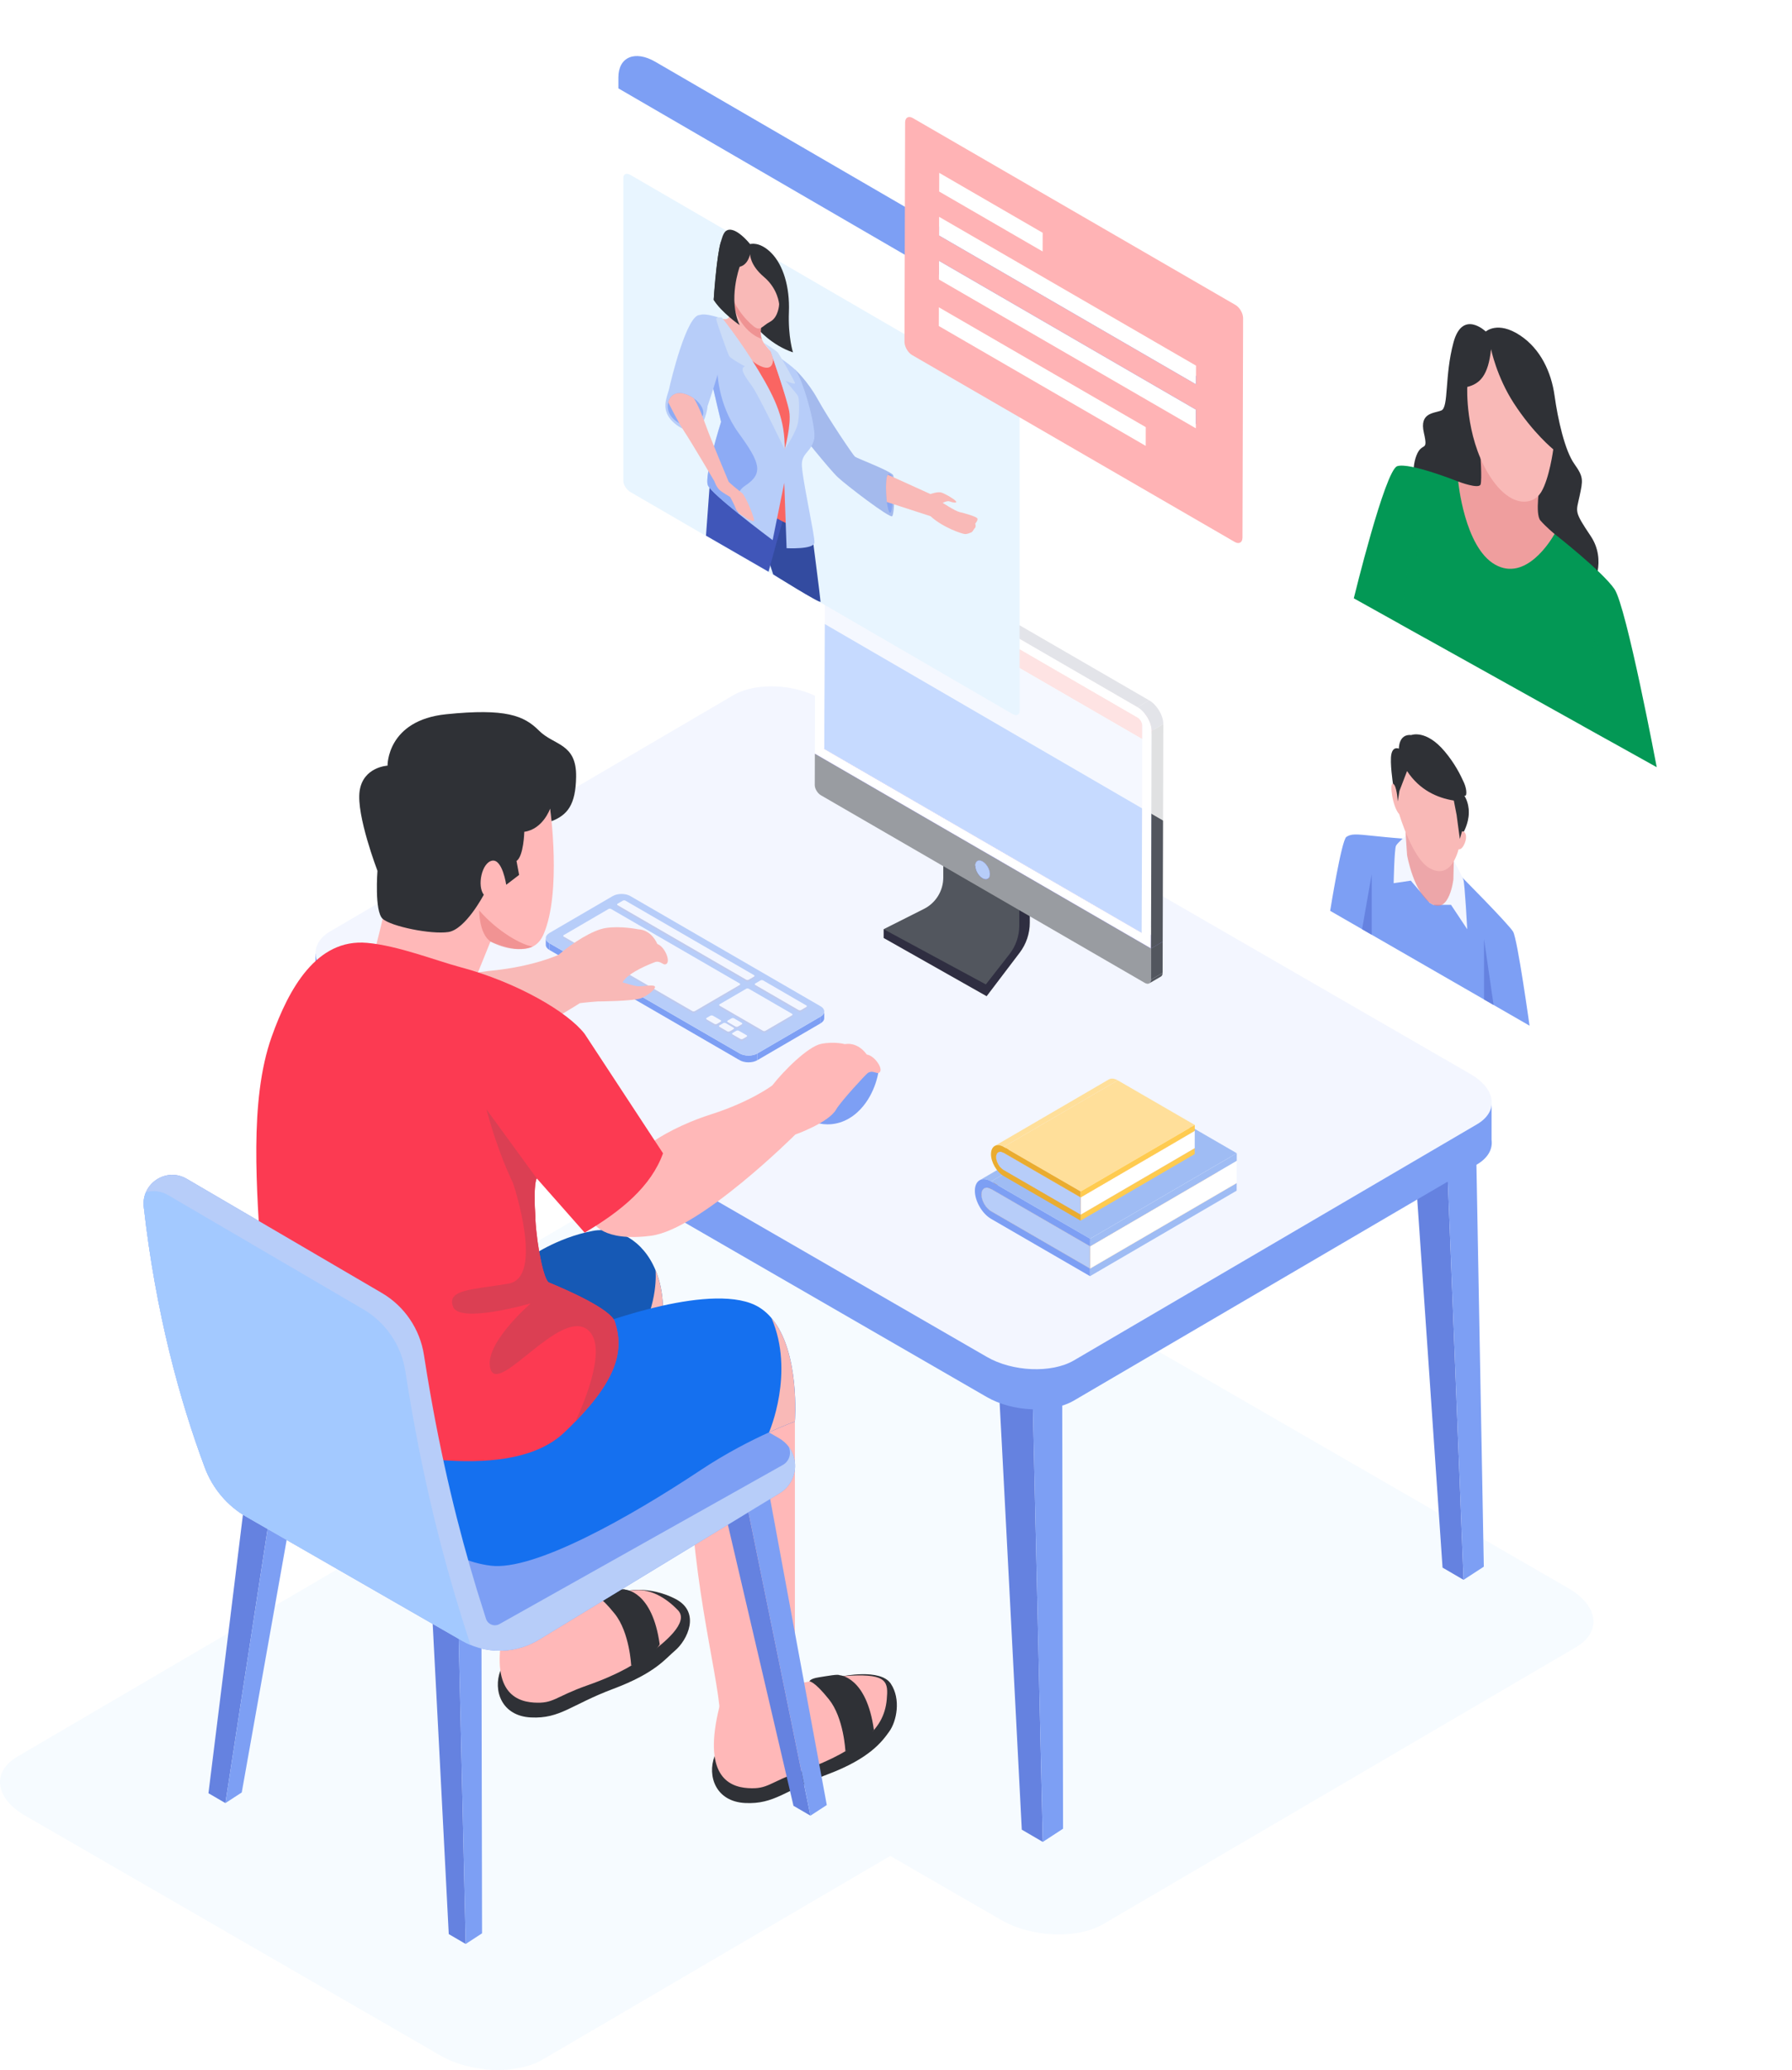 <svg width="174" height="201" viewBox="0 0 174 201" fill="none" xmlns="http://www.w3.org/2000/svg">
<g style="mix-blend-mode:multiply">
<path d="M152.294 154.225L78.277 111.47C75.346 109.772 70.912 109.588 68.373 111.059L22.479 137.943C19.94 139.413 20.259 141.982 23.19 143.68L35.48 150.78L1.714 170.56C-0.825 172.03 -0.506 174.599 2.425 176.297L42.759 199.595C45.69 201.293 50.124 201.478 52.663 200.007L86.444 180.218L97.207 186.435C100.138 188.133 104.573 188.318 107.111 186.847L153.006 159.962C155.544 158.492 155.225 155.923 152.294 154.225Z" fill="#F6FBFF"/>
</g>
<path d="M95.741 129.342L98.406 130.885L101.085 129.333L98.406 127.781L95.741 129.342Z" fill="url(#paint0_linear_4_4245)"/>
<path d="M96.9 133.384C96.959 133.675 99.214 177.667 99.214 177.667L101.254 178.857L100.243 134.619L96.9 133.384Z" fill="#6582E0"/>
<path d="M101.255 178.857L103.221 177.575L103.136 133.727L100.243 134.619L101.255 178.857Z" fill="#7D9FF4"/>
<path d="M39.067 95.364C39.007 95.655 35.334 138 35.334 138L33.294 139.19L35.724 96.599L39.067 95.364Z" fill="#7D9FF4"/>
<path d="M33.294 139.19L31.327 137.908L32.831 95.707L35.724 96.599L33.294 139.19Z" fill="#6582E0"/>
<path d="M137.044 108.485C137.103 108.776 140.069 152.221 140.069 152.221L142.109 153.41L140.387 109.719L137.044 108.485Z" fill="#6582E0"/>
<path d="M142.109 153.41L144.076 152.129L143.28 108.827L140.387 109.719L142.109 153.41Z" fill="#7D9FF4"/>
<path d="M144.828 110.682V107.198L142.209 106.596L79.676 70.476C77.177 69.028 73.396 68.871 71.232 70.125L32.222 92.976L30.637 92.612V96.54L30.651 96.543C30.7 97.473 31.392 98.442 32.709 99.205L95.815 135.657C98.314 137.105 102.095 137.262 104.259 136.009L143.389 113.087C144.484 112.452 144.953 111.578 144.828 110.682Z" fill="#7D9FF4"/>
<path d="M104.26 132.11L143.389 109.188C145.553 107.934 145.282 105.744 142.783 104.296L79.676 67.844C77.177 66.396 73.397 66.239 71.232 67.493L32.103 90.415C29.938 91.668 30.21 93.858 32.709 95.306L95.816 131.758C98.315 133.206 102.095 133.364 104.26 132.11Z" fill="#F3F6FF"/>
<path d="M85.8 90.23V91.081L95.801 96.737L99.009 92.511C99.646 91.672 99.991 90.647 99.991 89.593V86.376L97.769 86.067L93.063 90.247L85.8 90.23Z" fill="#2F2E41"/>
<path d="M91.591 82.894V85.21C91.591 86.499 90.866 87.678 89.718 88.256L85.8 90.229L95.724 95.591L98.013 92.66C98.634 91.866 98.971 90.886 98.971 89.877V85.702L91.591 82.894Z" fill="#52565E"/>
<path d="M96.54 84.626C96.737 84.74 96.914 84.75 97.043 84.675L95.908 85.337C95.779 85.412 95.601 85.402 95.405 85.288C95.745 85.089 96.2 84.825 96.54 84.626Z" fill="#4334D6"/>
<path d="M95.832 83.397C95.831 83.85 96.147 84.398 96.54 84.626L95.404 85.288C95.012 85.06 94.696 84.511 94.697 84.058C94.698 83.835 94.776 83.677 94.903 83.604L96.039 82.942C95.912 83.016 95.833 83.173 95.832 83.397Z" fill="#4334D6"/>
<path d="M94.903 83.604L96.039 82.942C96.168 82.866 96.346 82.877 96.544 82.992L95.409 83.654C95.211 83.539 95.032 83.528 94.903 83.604Z" fill="#B7CDF9"/>
<path d="M97.043 84.675L95.907 85.337C96.035 85.263 96.114 85.105 96.114 84.879C96.116 84.429 95.8 83.88 95.409 83.654L96.544 82.992C96.935 83.218 97.251 83.767 97.25 84.218C97.249 84.443 97.17 84.601 97.043 84.675Z" fill="#B7CDF9"/>
<path d="M79.12 73.186L111.762 92.096L111.753 95.137C111.752 95.495 111.486 95.633 111.157 95.442L79.704 77.221C79.377 77.031 79.11 76.585 79.111 76.227L79.12 73.186ZM95.404 85.288C95.795 85.514 96.113 85.332 96.114 84.879C96.116 84.429 95.8 83.88 95.409 83.654C95.016 83.426 94.698 83.608 94.697 84.058C94.696 84.511 95.012 85.06 95.404 85.288Z" fill="#999CA1"/>
<path d="M95.409 83.654C95.8 83.88 96.116 84.429 96.114 84.88C96.113 85.333 95.795 85.514 95.404 85.288C95.012 85.06 94.696 84.512 94.697 84.059C94.698 83.608 95.016 83.426 95.409 83.654Z" fill="#B7CDF9"/>
<path d="M79.12 73.186L80.255 72.524L112.897 91.434L111.762 92.096L79.12 73.186Z" fill="#4334D6"/>
<path d="M80.091 52.596L81.226 51.934L81.169 72.056L80.034 72.718L80.091 52.596Z" fill="white"/>
<path d="M80.034 72.718L81.169 72.056L111.991 89.912L110.856 90.574L80.034 72.718Z" fill="white"/>
<path d="M81.355 51.653C81.275 51.7 81.227 51.797 81.226 51.934C80.892 52.129 80.558 52.323 80.223 52.518L80.091 52.596C80.091 52.459 80.14 52.362 80.22 52.315C80.561 52.117 81.015 51.852 81.355 51.653Z" fill="white"/>
<path d="M80.087 53.916L81.222 53.255L112.044 71.11L110.909 71.772L80.087 53.916Z" fill="#B7CDF9"/>
<path d="M110.443 69.661C110.702 69.811 110.913 70.167 110.912 70.451L110.909 71.772L80.087 53.916L80.091 52.596C80.091 52.311 80.302 52.2 80.563 52.351L110.443 69.661Z" fill="#FA6562"/>
<path d="M80.034 72.718L110.856 90.574L110.909 71.772L80.087 53.916L80.034 72.718Z" fill="#C6DAFF"/>
<path d="M80.564 52.352L81.224 52.734L81.226 51.934L80.536 52.336C80.545 52.341 80.554 52.346 80.564 52.352Z" fill="#B7CDF9"/>
<path d="M80.22 52.315L81.356 51.653C81.442 51.603 81.563 51.611 81.699 51.69L80.563 52.352C80.428 52.273 80.306 52.265 80.22 52.315Z" fill="#E84F88"/>
<path d="M79.558 51.249L80.693 50.587C80.946 50.44 81.304 50.464 81.701 50.693L80.566 51.355C80.169 51.125 79.811 51.102 79.558 51.249Z" fill="white"/>
<path d="M112.726 94.826L111.591 95.488C111.691 95.43 111.753 95.309 111.753 95.137L112.888 94.475C112.888 94.647 112.826 94.768 112.726 94.826Z" fill="#52565E"/>
<path d="M111.762 92.097L112.897 91.434L112.889 94.475L111.753 95.137L111.762 92.097Z" fill="#52565E"/>
<path d="M110.909 71.772L112.044 71.11L111.991 89.912L110.855 90.574L110.909 71.772Z" fill="#B7CDF9"/>
<path d="M110.912 70.451L112.048 69.789L112.044 71.11L110.909 71.772L110.912 70.451Z" fill="#E84F88"/>
<path d="M110.443 69.661L111.578 68.999C111.837 69.15 112.048 69.505 112.048 69.789L110.912 70.451C110.913 70.167 110.702 69.811 110.443 69.661Z" fill="#E84F88"/>
<path d="M110.446 68.665C111.209 69.107 111.824 70.143 111.822 70.978L111.762 92.096L79.12 73.186L79.18 52.068C79.182 51.233 79.803 50.913 80.566 51.355L110.446 68.665ZM110.909 71.772L110.913 70.451C110.913 70.167 110.702 69.811 110.443 69.661L80.563 52.352C80.302 52.2 80.092 52.311 80.091 52.596L80.034 72.718L110.856 90.574L110.909 71.772Z" fill="white"/>
<path d="M110.446 68.665L111.581 68.003C112.344 68.445 112.959 69.481 112.957 70.316L111.822 70.978C111.824 70.143 111.209 69.107 110.446 68.665Z" fill="#666783"/>
<path d="M80.566 51.355L81.701 50.694L111.581 68.004L110.446 68.665L80.566 51.355Z" fill="#666783"/>
<path d="M111.821 70.978L112.957 70.316L112.897 91.434L111.762 92.097L111.821 70.978Z" fill="#52565E"/>
<path d="M95.57 115.389L109.808 107.087C109.639 107.185 109.535 107.393 109.534 107.69C109.532 108.285 109.953 109.017 110.469 109.316L96.232 117.618C95.716 117.319 95.295 116.587 95.296 115.992C95.297 115.695 95.402 115.487 95.57 115.389Z" fill="#FF9729"/>
<path d="M96.232 117.618L110.469 109.316L120.08 114.883L105.842 123.185L96.232 117.618Z" fill="#FF9729"/>
<path d="M96.238 115.454L110.475 107.152L120.086 112.719L105.848 121.022L96.238 115.454Z" fill="white"/>
<path d="M96.24 114.718L110.477 106.416L120.088 111.983L105.85 120.285L96.24 114.718Z" fill="#9FBCF4"/>
<path d="M95.118 114.608L109.356 106.306C109.642 106.138 110.039 106.162 110.477 106.416L96.24 114.718C95.802 114.464 95.405 114.441 95.118 114.608Z" fill="#9FBCF4"/>
<path d="M105.842 123.185L120.079 114.883L120.077 115.619L105.84 123.921L105.842 123.185Z" fill="#9FBCF4"/>
<path d="M105.848 121.022L120.086 112.719L120.08 114.883L105.842 123.185L105.848 121.022Z" fill="white"/>
<path d="M105.848 121.022L105.842 123.185L96.232 117.618C95.716 117.319 95.295 116.587 95.296 115.992C95.298 115.394 95.722 115.155 96.238 115.454L105.848 121.022Z" fill="#B7CDF9"/>
<path d="M105.851 120.285L120.088 111.983L120.086 112.719L105.849 121.021L105.851 120.285Z" fill="#9FBCF4"/>
<path d="M105.851 120.285L105.848 121.022L96.238 115.454C95.722 115.155 95.298 115.394 95.297 115.992C95.295 116.587 95.716 117.319 96.232 117.618L105.842 123.185L105.84 123.921L96.23 118.354C95.359 117.849 94.655 116.626 94.658 115.622C94.661 114.619 95.37 114.214 96.24 114.718L105.851 120.285Z" fill="#7D9FF4"/>
<path d="M96.933 111.887L108.011 105.427C107.88 105.504 107.799 105.666 107.798 105.897C107.797 106.36 108.124 106.929 108.526 107.161L97.448 113.621C97.046 113.389 96.719 112.819 96.72 112.356C96.721 112.125 96.802 111.963 96.933 111.887Z" fill="#FF9729"/>
<path d="M97.448 113.621L108.525 107.161L116.003 111.493L104.925 117.953L97.448 113.621Z" fill="#FF9729"/>
<path d="M97.453 111.938L108.53 105.478L116.008 109.81L104.93 116.269L97.453 111.938Z" fill="white"/>
<path d="M97.455 111.365L108.532 104.905L116.01 109.237L104.932 115.697L97.455 111.365Z" fill="#FFDF9A"/>
<path d="M96.582 111.279L107.659 104.82C107.882 104.689 108.191 104.708 108.532 104.905L97.454 111.365C97.114 111.167 96.805 111.149 96.582 111.279Z" fill="#FFDF9A"/>
<path d="M104.925 117.953L116.003 111.493L116.002 112.066L104.924 118.526L104.925 117.953Z" fill="#FFCB50"/>
<path d="M104.93 116.27L116.008 109.81L116.004 111.493L104.926 117.953L104.93 116.27Z" fill="white"/>
<path d="M104.93 116.27L104.926 117.953L97.448 113.621C97.046 113.389 96.719 112.819 96.72 112.356C96.722 111.891 97.051 111.705 97.453 111.938L104.93 116.27Z" fill="#B7CDF9"/>
<path d="M104.932 115.697L116.01 109.237L116.008 109.81L104.93 116.27L104.932 115.697Z" fill="#FFCB50"/>
<path d="M104.932 115.697L104.93 116.27L97.453 111.938C97.051 111.705 96.722 111.891 96.72 112.356C96.719 112.819 97.047 113.389 97.448 113.621L104.926 117.953L104.924 118.526L97.446 114.194C96.769 113.802 96.221 112.85 96.224 112.069C96.226 111.288 96.777 110.973 97.454 111.365L104.932 115.697Z" fill="#EAAC30"/>
<path d="M52.995 91.748L52.997 91.091C52.996 91.272 53.116 91.454 53.355 91.592L53.353 92.25C53.114 92.112 52.995 91.93 52.995 91.748Z" fill="#7D9FF4"/>
<path d="M80.034 98.215L80.032 98.872C80.031 99.051 79.914 99.23 79.68 99.367L79.682 98.709C79.916 98.573 80.033 98.394 80.034 98.215Z" fill="#7D9FF4"/>
<path d="M79.682 98.709L79.68 99.367L73.537 102.95L73.538 102.292L79.682 98.709Z" fill="#7D9FF4"/>
<path d="M71.824 102.292L71.822 102.95L53.353 92.25L53.355 91.592L71.824 102.292Z" fill="#7D9FF4"/>
<path d="M73.538 102.292L73.537 102.95C73.065 103.225 72.297 103.225 71.822 102.95L71.824 102.292C72.299 102.567 73.067 102.567 73.538 102.292Z" fill="#7D9FF4"/>
<path d="M79.676 97.713C80.151 97.988 80.154 98.434 79.682 98.709L73.538 102.292C73.067 102.567 72.299 102.567 71.824 102.292L53.355 91.592C52.88 91.317 52.877 90.871 53.349 90.596L59.493 87.013C59.965 86.738 60.732 86.738 61.207 87.013L79.676 97.713Z" fill="#B7CDF9"/>
<path d="M59.917 87.99L59.918 87.825C59.918 87.852 59.935 87.878 59.97 87.898L59.97 88.063C59.935 88.043 59.917 88.016 59.917 87.99Z" fill="#C0CAED"/>
<path d="M73.263 94.762L73.262 94.927C73.262 94.953 73.245 94.979 73.211 94.998L73.211 94.834C73.245 94.814 73.263 94.788 73.263 94.762Z" fill="#C0CAED"/>
<path d="M73.212 94.834L73.211 94.998L72.706 95.293L72.707 95.128L73.212 94.834Z" fill="#C0CAED"/>
<path d="M72.451 95.128L72.45 95.293L59.97 88.063L59.97 87.898L72.451 95.128Z" fill="#C0CAED"/>
<path d="M72.707 95.129L72.707 95.293C72.635 95.335 72.522 95.335 72.45 95.293L72.451 95.129C72.523 95.17 72.636 95.17 72.707 95.129Z" fill="#C0CAED"/>
<path d="M73.208 94.687C73.28 94.728 73.28 94.794 73.211 94.834L72.706 95.128C72.635 95.17 72.522 95.17 72.45 95.128L59.97 87.898C59.901 87.858 59.9 87.793 59.972 87.751L60.477 87.457C60.545 87.416 60.658 87.416 60.727 87.457L73.208 94.687Z" fill="#F3F6FF"/>
<path d="M73.288 95.734L73.288 95.57C73.288 95.597 73.306 95.624 73.341 95.644L73.341 95.809C73.306 95.788 73.287 95.761 73.288 95.734Z" fill="#C0CAED"/>
<path d="M78.346 97.706L78.345 97.871C78.345 97.897 78.328 97.923 78.293 97.943L78.294 97.778C78.328 97.759 78.345 97.732 78.346 97.706Z" fill="#C0CAED"/>
<path d="M78.294 97.778L78.294 97.943L77.789 98.237L77.789 98.073L78.294 97.778Z" fill="#C0CAED"/>
<path d="M77.536 98.074L77.535 98.239L73.341 95.809L73.341 95.644L77.536 98.074Z" fill="#C0CAED"/>
<path d="M77.79 98.073L77.789 98.237C77.718 98.279 77.605 98.279 77.535 98.239L77.536 98.074C77.605 98.115 77.718 98.115 77.79 98.073Z" fill="#C0CAED"/>
<path d="M78.293 97.633C78.362 97.673 78.363 97.738 78.294 97.778L77.789 98.073C77.718 98.115 77.605 98.115 77.536 98.075L73.341 95.645C73.272 95.604 73.269 95.537 73.341 95.496L73.845 95.201C73.914 95.161 74.029 95.163 74.099 95.203L78.293 97.633Z" fill="#F3F6FF"/>
<path d="M54.687 91.039L54.687 90.875C54.687 90.901 54.704 90.928 54.739 90.948L54.739 91.113C54.704 91.092 54.686 91.066 54.687 91.039Z" fill="#C0CAED"/>
<path d="M71.873 95.573L71.872 95.737C71.872 95.763 71.855 95.789 71.821 95.809L71.821 95.644C71.855 95.625 71.872 95.599 71.873 95.573Z" fill="#C0CAED"/>
<path d="M67.22 98.178L67.219 98.343L54.739 91.113L54.739 90.948L67.22 98.178Z" fill="#C0CAED"/>
<path d="M71.821 95.644L71.821 95.809L67.473 98.344L67.473 98.18L71.821 95.644Z" fill="#C0CAED"/>
<path d="M67.474 98.18L67.474 98.344C67.404 98.385 67.291 98.385 67.219 98.343L67.22 98.178C67.292 98.22 67.405 98.22 67.474 98.18Z" fill="#C0CAED"/>
<path d="M71.818 95.497C71.89 95.539 71.89 95.604 71.821 95.644L67.473 98.18C67.404 98.22 67.292 98.22 67.22 98.178L54.739 90.948C54.67 90.908 54.669 90.843 54.738 90.802L59.087 88.267C59.156 88.227 59.268 88.227 59.337 88.267L71.818 95.497Z" fill="#F3F6FF"/>
<path d="M69.829 97.75L69.83 97.585C69.83 97.613 69.848 97.64 69.883 97.661L69.883 97.825C69.847 97.805 69.829 97.777 69.829 97.75Z" fill="#C0CAED"/>
<path d="M76.955 98.516L76.955 98.681C76.955 98.707 76.938 98.733 76.903 98.753L76.904 98.589C76.938 98.569 76.955 98.543 76.955 98.516Z" fill="#C0CAED"/>
<path d="M76.904 98.589L76.903 98.753L74.328 100.255L74.328 100.091L76.904 98.589Z" fill="#C0CAED"/>
<path d="M74.077 100.091L74.077 100.255L69.882 97.825L69.883 97.661L74.077 100.091Z" fill="#C0CAED"/>
<path d="M74.329 100.091L74.329 100.255C74.26 100.295 74.147 100.295 74.077 100.255L74.078 100.091C74.147 100.131 74.26 100.131 74.329 100.091Z" fill="#C0CAED"/>
<path d="M76.903 98.443C76.972 98.483 76.973 98.549 76.904 98.589L74.328 100.091C74.259 100.131 74.147 100.131 74.078 100.091L69.883 97.661C69.814 97.621 69.811 97.554 69.88 97.514L72.456 96.012C72.524 95.972 72.639 95.973 72.709 96.013L76.903 98.443Z" fill="#F3F6FF"/>
<path d="M68.565 99.078L68.565 98.913C68.565 98.941 68.584 98.968 68.619 98.989L68.619 99.153C68.583 99.133 68.565 99.105 68.565 99.078Z" fill="#C0CAED"/>
<path d="M70.028 99.14L70.027 99.305C70.027 99.331 70.01 99.357 69.976 99.376L69.977 99.212C70.011 99.192 70.028 99.166 70.028 99.14Z" fill="#C0CAED"/>
<path d="M69.364 99.42L69.363 99.585L68.619 99.153L68.619 98.989L69.364 99.42Z" fill="#C0CAED"/>
<path d="M69.976 99.212L69.976 99.376L69.616 99.586L69.617 99.422L69.976 99.212Z" fill="#C0CAED"/>
<path d="M69.618 99.422L69.618 99.586C69.548 99.626 69.436 99.626 69.363 99.585L69.364 99.42C69.436 99.462 69.549 99.462 69.618 99.422Z" fill="#C0CAED"/>
<path d="M69.973 99.065C70.045 99.106 70.045 99.172 69.976 99.212L69.617 99.422C69.548 99.462 69.435 99.462 69.363 99.42L68.619 98.989C68.55 98.949 68.547 98.882 68.616 98.842L68.975 98.632C69.044 98.592 69.159 98.593 69.228 98.633L69.973 99.065Z" fill="#F3F6FF"/>
<path d="M70.61 99.337L70.611 99.172C70.611 99.199 70.628 99.225 70.662 99.245L70.662 99.409C70.627 99.389 70.61 99.363 70.61 99.337Z" fill="#C0CAED"/>
<path d="M72.072 99.393L72.071 99.558C72.071 99.585 72.053 99.612 72.019 99.632L72.019 99.468C72.054 99.448 72.072 99.42 72.072 99.393Z" fill="#C0CAED"/>
<path d="M72.019 99.468L72.019 99.632L71.662 99.841L71.662 99.676L72.019 99.468Z" fill="#C0CAED"/>
<path d="M71.409 99.678L71.408 99.842L70.661 99.409L70.662 99.245L71.409 99.678Z" fill="#C0CAED"/>
<path d="M71.663 99.676L71.662 99.841C71.593 99.881 71.478 99.882 71.408 99.842L71.409 99.678C71.478 99.718 71.594 99.716 71.663 99.676Z" fill="#C0CAED"/>
<path d="M72.021 99.321C72.09 99.361 72.088 99.428 72.019 99.468L71.662 99.676C71.593 99.716 71.478 99.718 71.409 99.678L70.662 99.245C70.593 99.205 70.595 99.138 70.663 99.098L71.021 98.889C71.09 98.849 71.204 98.848 71.274 98.888L72.021 99.321Z" fill="#F3F6FF"/>
<path d="M69.811 99.801L69.811 99.637C69.811 99.663 69.829 99.69 69.864 99.71L69.863 99.874C69.828 99.854 69.811 99.828 69.811 99.801Z" fill="#C0CAED"/>
<path d="M71.272 99.861L71.272 100.025C71.272 100.052 71.255 100.078 71.22 100.098L71.221 99.933C71.255 99.913 71.272 99.887 71.272 99.861Z" fill="#C0CAED"/>
<path d="M71.221 99.933L71.22 100.098L70.861 100.307L70.861 100.143L71.221 99.933Z" fill="#C0CAED"/>
<path d="M70.611 100.143L70.61 100.307L69.863 99.874L69.864 99.71L70.611 100.143Z" fill="#C0CAED"/>
<path d="M70.862 100.143L70.862 100.307C70.793 100.348 70.68 100.348 70.61 100.307L70.611 100.143C70.68 100.183 70.793 100.183 70.862 100.143Z" fill="#C0CAED"/>
<path d="M71.22 99.787C71.29 99.828 71.29 99.893 71.221 99.933L70.862 100.143C70.793 100.183 70.68 100.183 70.611 100.143L69.864 99.71C69.794 99.67 69.794 99.605 69.863 99.564L70.222 99.355C70.291 99.315 70.404 99.315 70.473 99.355L71.22 99.787Z" fill="#F3F6FF"/>
<path d="M71.082 100.537L71.082 100.373C71.082 100.399 71.1 100.426 71.135 100.446L71.135 100.611C71.099 100.59 71.082 100.564 71.082 100.537Z" fill="#C0CAED"/>
<path d="M72.544 100.597L72.543 100.761C72.543 100.787 72.526 100.814 72.492 100.834L72.492 100.669C72.526 100.649 72.544 100.623 72.544 100.597Z" fill="#C0CAED"/>
<path d="M72.492 100.669L72.491 100.834L72.132 101.043L72.132 100.879L72.492 100.669Z" fill="#C0CAED"/>
<path d="M71.882 100.879L71.881 101.043L71.134 100.611L71.135 100.446L71.882 100.879Z" fill="#C0CAED"/>
<path d="M72.133 100.879L72.133 101.043C72.064 101.084 71.951 101.084 71.881 101.043L71.882 100.879C71.951 100.919 72.064 100.919 72.133 100.879Z" fill="#C0CAED"/>
<path d="M72.491 100.524C72.561 100.564 72.561 100.629 72.492 100.669L72.132 100.879C72.064 100.919 71.951 100.919 71.882 100.879L71.135 100.446C71.065 100.406 71.065 100.341 71.134 100.301L71.493 100.091C71.562 100.051 71.675 100.051 71.744 100.091L72.491 100.524Z" fill="#F3F6FF"/>
<path d="M63.821 91.661C63.821 91.661 63.306 90.292 61.947 90.236C61.947 90.236 60.273 89.888 58.82 90.112C57.525 90.312 55.587 91.567 54.233 92.716C54.233 92.716 51.879 93.827 47.851 94.242C44.861 94.551 42.644 95.299 41.578 95.763C40.512 96.227 34.505 102.155 34.505 102.155C34.505 102.155 34.94 104.214 39.739 104.586C44.539 104.957 56.297 97.413 56.297 97.413C56.297 97.413 56.989 97.318 58.058 97.242L58.058 97.243C58.058 97.243 61.496 97.223 62.251 96.929C63.006 96.634 63.761 95.94 63.572 95.772C63.383 95.603 62.587 95.772 62 95.772C61.656 95.772 60.859 95.507 60.448 95.393C60.993 94.383 63.392 93.509 63.556 93.44C64.029 93.24 64.353 93.656 64.549 93.648C65.24 93.621 64.619 91.943 63.821 91.661Z" fill="#F9B9B7"/>
<path d="M81.729 162.783C81.729 162.783 85.489 161.979 86.496 163.494C87.502 165.008 87.055 167.14 86.356 168.122C85.657 169.104 84.455 170.759 80.346 172.302C76.236 173.844 75.202 175.219 72.35 175.079C69.499 174.938 68.657 172.462 69.385 170.53C70.114 168.599 81.729 162.783 81.729 162.783Z" fill="#2F3136"/>
<path d="M77.182 138.037V163.859C77.182 165.936 76.383 167.612 74.383 168.145C72.524 168.64 71.347 168.939 69.946 166.71C69.654 161.85 66.871 152.995 66.871 139.454L77.182 138.037Z" fill="#FFB8B8"/>
<path d="M57.602 125.622L56.276 155.583C56.276 155.583 52.366 161.023 49.566 156.571L46.813 129.32L57.602 125.622Z" fill="#F9B9B7"/>
<path d="M76.935 163.634C76.935 163.634 80.244 162.843 82.554 162.715C86.216 162.512 86.244 163.409 86.104 165.008C85.965 166.607 85.233 167.875 83.896 168.851C82.558 169.827 81.01 170.843 77.826 171.965C74.643 173.087 74.587 173.757 72.63 173.633C70.673 173.508 68.205 172.33 69.859 165.71C71.512 159.09 76.935 163.634 76.935 163.634Z" fill="#FFB8B8"/>
<path d="M81.505 162.666C81.505 162.666 84.136 162.772 84.854 167.986C84.854 167.986 84.08 169.345 82.087 170.052C82.087 170.052 81.942 166.822 80.485 165.008C79.028 163.194 78.603 163.276 78.603 163.276C78.603 163.276 78.598 163.017 79.493 162.876C80.387 162.736 81.371 162.551 81.505 162.666Z" fill="#2F3136"/>
<path d="M60.93 154.475C60.93 154.475 63.078 153.983 65.557 155.247C68.101 156.543 66.731 159.286 65.529 160.293C64.606 161.066 63.656 162.451 59.547 163.994C55.437 165.537 54.403 166.911 51.551 166.771C48.7 166.631 47.858 164.154 48.587 162.223C49.315 160.291 60.93 154.475 60.93 154.475Z" fill="#2F3136"/>
<path d="M56.136 155.326C56.136 155.326 59.445 154.55 61.755 154.407C63.124 154.322 64.578 155.05 65.836 156.369C66.954 157.54 64.434 159.567 63.097 160.543C61.759 161.52 60.211 162.535 57.027 163.657C53.843 164.779 53.787 165.449 51.831 165.325C49.874 165.2 47.406 164.023 49.059 157.402C50.712 150.782 56.136 155.326 56.136 155.326Z" fill="#FFB8B8"/>
<path d="M60.707 154.358C60.707 154.358 63.337 154.465 64.056 159.678C64.056 159.678 63.282 161.038 61.288 161.744C61.288 161.744 61.144 158.515 59.686 156.701C58.229 154.886 57.804 154.968 57.804 154.968C57.804 154.968 57.799 154.709 58.694 154.569C59.589 154.428 60.573 154.244 60.707 154.358Z" fill="#2F3136"/>
<path d="M41.705 152.07C41.753 152.305 43.573 187.808 43.573 187.808L45.219 188.768L44.403 153.067L41.705 152.07Z" fill="#6582E0"/>
<path d="M45.219 188.768L46.807 187.733L46.738 152.347L44.403 153.067L45.219 188.768Z" fill="#7D9FF4"/>
<path d="M68.682 139.511C68.73 139.746 77.045 175.349 77.045 175.349L78.691 176.309L71.38 140.507L68.682 139.511Z" fill="#6582E0"/>
<path d="M78.692 176.309L80.279 175.275L73.715 139.787L71.38 140.507L78.692 176.309Z" fill="#7D9FF4"/>
<path d="M24.367 140.455C24.415 140.69 20.24 174.129 20.24 174.129L21.886 175.088L27.064 141.452L24.367 140.455Z" fill="#6582E0"/>
<path d="M21.886 175.088L23.474 174.054L29.399 140.732L27.064 141.452L21.886 175.088Z" fill="#7D9FF4"/>
<path d="M64.261 129.146C64.243 129.297 64.224 129.448 64.205 129.599C63.363 136.333 62.497 142.684 62.497 142.684L49.678 140.733L47.645 126.058L51.372 122.12C51.372 122.12 53.998 120.202 57.551 119.527C59.894 119.083 62.44 120.406 63.65 123.338C64.28 124.854 64.553 126.794 64.261 129.146Z" fill="#1659B5"/>
<path d="M64.262 129.146C64.243 129.297 64.224 129.448 64.205 129.599C63.015 129.708 62.064 129.788 62.064 129.788C63.913 126.398 63.673 123.564 63.65 123.338C64.28 124.854 64.553 126.794 64.262 129.146Z" fill="#F9B9B7"/>
<path d="M85.274 104.194C85.274 104.194 84.942 106.475 83.239 108.016C81.064 109.983 78.4 109.103 77.661 107.953C76.922 106.803 83.13 102.09 85.274 104.194Z" fill="#7D9FF4"/>
<path d="M57.602 118.691C57.602 118.691 58.447 120.618 63.221 119.996C67.995 119.373 77.223 110.169 77.223 110.169C77.223 110.169 80.466 109.019 81.193 107.728C81.617 106.975 84.061 104.331 84.259 104.194C84.682 103.901 85.084 104.241 85.274 104.194C85.945 104.025 84.995 102.511 84.156 102.398C84.156 102.398 83.373 101.164 82.031 101.389C82.031 101.389 81.025 101.11 79.739 101.361C78.453 101.613 76.077 103.997 74.987 105.4C74.987 105.4 72.909 106.971 69.051 108.205C66.187 109.121 64.17 110.309 63.221 110.982C62.272 111.655 57.602 118.691 57.602 118.691Z" fill="#FFB8B8"/>
<path d="M75.717 144.988L52.332 159.221C51.069 159.991 49.631 160.347 48.204 160.286C47.438 160.256 46.677 160.104 45.948 159.833C45.578 159.696 45.215 159.526 44.865 159.326L23.928 147.29C22.062 146.217 20.634 144.517 19.881 142.495C17.452 135.98 15.127 127.51 13.959 117.205C13.699 114.916 16.143 113.305 18.127 114.465L37.072 125.55C39.269 126.835 40.773 129.048 41.164 131.57C41.26 132.196 41.359 132.814 41.46 133.422C41.476 133.526 41.494 133.631 41.51 133.734H41.512L50.507 128.415C52.259 127.379 54.432 127.369 56.194 128.389L74.914 139.232L75.659 139.664C76.017 139.872 76.325 140.147 76.571 140.468C76.571 140.47 76.573 140.47 76.573 140.472C76.897 140.901 77.109 141.414 77.177 141.961C77.326 143.172 76.754 144.356 75.717 144.988Z" fill="#7D9FF4"/>
<path d="M52.777 90.728C52.521 91.317 52.164 91.693 51.735 91.911C50.657 92.459 49.128 92.014 47.624 91.427L45.799 95.93C45.799 95.93 36.433 92.65 36.267 92.569C36.406 92.594 37.719 86.797 37.719 86.797C37.719 86.797 51.023 78.172 51.125 78.166C51.229 78.159 53.416 78.523 53.416 78.523C53.416 78.523 54.552 86.628 52.777 90.728Z" fill="#FFB8B8"/>
<path opacity="0.69" d="M51.734 91.911C50.739 91.799 48.355 90.515 46.524 88.397C46.524 88.397 46.503 90.643 47.624 91.427C47.624 91.427 49.834 92.691 51.734 91.911Z" fill="#EA8383"/>
<path d="M77.184 138.037C77.184 138.037 76.205 138.386 74.676 139.081V139.085C72.963 139.86 70.553 141.078 68.059 142.735C61.194 147.297 51.881 152.566 47.645 152.033C39.095 150.956 36.318 140.223 36.318 140.223L56.944 129.037C56.944 129.037 67.791 124.712 72.864 126.539C73.692 126.837 74.365 127.342 74.906 127.984C77.711 131.261 77.184 138.037 77.184 138.037Z" fill="#1570EF"/>
<path d="M77.183 138.037C77.183 138.037 76.205 138.387 74.675 139.081C74.675 139.081 77.207 133.278 74.906 127.984C77.711 131.261 77.183 138.037 77.183 138.037Z" fill="#F9B9B7"/>
<path d="M52.116 114.423C51.974 114.706 51.918 115.367 51.913 116.227C51.909 116.864 51.937 117.615 51.984 118.399C52.144 121.133 52.822 124.348 53.302 124.537C55.071 125.269 59.301 127.115 59.706 128.357C60.53 130.926 60.12 133.66 55.871 138.032C55.541 138.372 55.193 138.717 54.817 139.076C49.584 144.072 37.655 141.05 32.568 140.223C27.471 139.392 25.711 128.834 25.358 122.559C24.963 115.693 24.154 106.91 26.384 100.658C28.036 96.017 30.737 91.12 35.631 91.555C38.662 91.824 42.37 93.297 44.69 93.911C50.196 95.384 55.118 98.255 56.77 100.394L64.379 111.991C63.212 115.226 60.299 117.615 56.77 119.697L52.116 114.423Z" fill="#FC3A52"/>
<path d="M51.984 118.399C49.066 114.985 47.237 107.729 47.237 107.729L52.115 114.425C51.864 114.917 51.876 116.575 51.984 118.399Z" fill="#DB3F53"/>
<path d="M55.871 138.032C56.836 135.964 59.109 130.492 56.944 129.037C54.257 127.233 48.478 135.346 47.645 132.99C46.812 130.633 51.537 126.563 51.537 126.563C51.537 126.563 44.619 128.57 43.989 126.889C43.358 125.203 45.851 125.237 49.371 124.647C52.896 124.057 49.819 114.895 49.819 114.895L51.913 116.227C51.909 116.864 51.937 117.615 51.984 118.399C52.144 121.133 52.822 124.348 53.302 124.537C55.071 125.269 59.302 127.115 59.706 128.357C60.53 130.926 60.12 133.66 55.871 138.032Z" fill="#DB3F53"/>
<path d="M77.177 141.961C77.109 141.414 76.897 140.901 76.573 140.472C76.861 141.087 76.672 141.883 76.005 142.256L48.497 157.704C47.995 157.986 47.361 157.735 47.188 157.184C46.824 156.032 46.305 154.38 46.305 154.38V154.381C44.517 148.481 42.866 141.871 41.512 133.734C41.494 133.631 41.478 133.526 41.46 133.422C41.359 132.814 41.261 132.196 41.164 131.57C40.773 129.048 39.269 126.835 37.072 125.55L18.127 114.465C16.595 113.57 14.786 114.326 14.166 115.773C13.981 116.199 13.9 116.684 13.959 117.205C15.127 127.51 17.452 135.98 19.881 142.495C20.634 144.517 22.062 146.217 23.928 147.29L44.865 159.326C45.133 159.48 45.407 159.613 45.687 159.73C45.773 159.766 45.861 159.8 45.949 159.832V159.833C45.954 159.835 45.959 159.837 45.965 159.839C46.125 159.898 46.287 159.95 46.45 159.998C46.48 160.006 46.509 160.015 46.538 160.023C46.698 160.068 46.858 160.106 47.019 160.139C47.051 160.146 47.083 160.152 47.114 160.158C47.277 160.19 47.441 160.216 47.605 160.237C47.631 160.24 47.656 160.242 47.681 160.245C47.855 160.264 48.029 160.279 48.204 160.286C49.632 160.347 51.069 159.991 52.332 159.221L75.717 144.988C76.754 144.356 77.326 143.172 77.177 141.961Z" fill="#B7CDF9"/>
<path d="M45.687 159.73C45.407 159.613 45.133 159.48 44.865 159.326L23.928 147.29C22.062 146.217 20.634 144.518 19.881 142.495C17.452 135.981 15.127 127.51 13.959 117.205C13.9 116.684 13.981 116.199 14.166 115.773C14.847 115.575 15.614 115.635 16.321 116.049L35.266 127.134C37.463 128.419 38.967 130.632 39.358 133.154C39.454 133.78 39.553 134.398 39.654 135.007C39.672 135.11 39.688 135.215 39.706 135.318C41.355 145.229 43.444 152.875 45.687 159.73Z" fill="#A3C9FF"/>
<path d="M53.416 78.523C53.416 78.523 52.725 80.519 50.908 80.771C50.908 80.771 50.852 83.128 50.153 83.605L50.405 84.958L49.153 85.916C49.153 85.916 48.784 83.38 47.777 83.576C46.771 83.773 46.312 86.033 46.975 86.88C46.975 86.88 45.205 90.257 43.528 90.505C41.851 90.754 37.971 89.959 37.157 89.222C36.343 88.485 36.651 84.558 36.651 84.558C36.651 84.558 34.582 79.172 34.918 76.816C35.253 74.46 37.63 74.348 37.63 74.348C37.63 74.348 37.545 69.944 43.332 69.355C49.119 68.766 50.88 69.488 52.334 70.946C53.788 72.405 55.99 72.146 55.94 75.428C55.899 78.169 55.089 79.143 53.555 79.743L53.416 78.523Z" fill="#2F3136"/>
<g filter="url(#filter0_d_4_4245)">
<path opacity="0.82" d="M162.983 78.541L126.787 58.36C125.047 57.39 123.634 55.038 123.634 53.109V23.714C123.634 21.784 125.047 21.036 126.787 22.041L162.983 42.954C164.651 43.917 166 46.224 166 48.108V76.811C166 78.695 164.651 79.471 162.983 78.541Z" fill="white"/>
<path d="M141.929 33.751C141.929 33.751 139.668 31.573 138.793 34.809C137.916 38.048 138.339 41.122 137.614 41.416C136.888 41.71 135.464 41.608 135.918 43.588C136.373 45.568 135.736 44.381 135.191 45.801C134.644 47.221 135.069 48.846 135.16 48.932C135.251 49.017 152.254 58.597 152.254 58.597C152.254 58.597 153.741 56.029 152.106 53.596C150.467 51.158 150.706 51.294 151.034 49.74C151.361 48.187 151.451 47.903 150.527 46.605C149.602 45.306 148.926 42.273 148.607 39.978C148.288 37.683 147.241 35.44 145.264 34.128C143.096 32.688 141.929 33.751 141.929 33.751Z" fill="#2F3136"/>
<path d="M154.429 58.769C153.268 57.052 148.607 53.41 148.607 53.41L139.252 48.318C139.252 48.318 134.518 46.428 133.33 46.826C132.141 47.225 129.113 59.657 129.113 59.657L138.351 64.807L139.133 65.243L148.726 70.592L158.528 76.057C158.528 76.057 155.589 60.483 154.429 58.769Z" fill="#039855"/>
<path d="M141.404 45.7C141.404 45.7 141.571 48.086 141.427 48.591C141.284 49.097 139.252 48.318 139.252 48.318C139.252 48.318 139.852 54.7 142.834 56.384C145.806 58.063 148.228 54.072 148.607 53.41C148.607 53.41 147.778 52.727 147.233 52.099C146.688 51.47 147.185 48.536 147.185 48.536L141.404 45.7Z" fill="#EF9E9E"/>
<path d="M140.132 39.13C140.132 39.13 139.899 43.774 142.167 47.545C144.225 50.967 146.497 50.671 147.304 49.349C148.11 48.027 148.482 45.191 148.482 45.191C148.482 45.191 146.546 43.633 144.649 40.709C142.982 38.14 142.441 35.464 142.441 35.464C142.17 38.027 141.357 38.823 140.132 39.13Z" fill="#F9B9B7"/>
<g style="mix-blend-mode:multiply" opacity="0.33">
<path d="M133.563 62.138L134.959 52.548L136.064 63.532L151.256 72.002L152.671 62.526L153.802 73.422L133.563 62.138Z" fill="#039855"/>
</g>
</g>
<g filter="url(#filter1_d_4_4245)">
<path opacity="0.82" d="M147.969 102.188L124.536 88.689C123.423 88.048 122.521 86.496 122.521 85.222V65.935C122.521 64.661 123.423 64.152 124.536 64.796L147.969 78.375C149.074 79.015 149.969 80.562 149.969 81.831V101.043C149.969 102.312 149.074 102.824 147.969 102.188Z" fill="white"/>
<path d="M133.86 82.988C133.86 82.988 132.818 82.918 131.053 82.73C129.287 82.542 128.874 82.512 128.395 82.822C127.916 83.131 126.819 90.004 126.819 90.004L146.178 101.156C146.178 101.156 145.012 92.772 144.585 92.035C144.158 91.297 139.294 86.413 139.294 86.413L133.86 82.988Z" fill="#7D9FF4"/>
<path d="M134.236 82.66C134.236 82.66 133.379 83.374 133.214 83.676C133.049 83.977 132.983 87.322 132.983 87.322L134.648 87.073L136.48 89.225L136.824 89.423L138.553 89.421L140.13 91.794C140.13 91.794 139.887 87.359 139.755 86.981C139.623 86.603 138.751 84.999 138.751 84.999L134.236 82.66Z" fill="#F3F6FF"/>
<path opacity="0.69" d="M134.133 82.331L134.286 84.597C134.286 84.597 134.945 88.339 136.676 89.337C138.405 90.335 138.784 86.948 138.784 86.948L138.825 85.047L134.133 82.331Z" fill="#EA8383"/>
<path d="M132.917 77.665C132.917 77.665 132.594 75.569 132.764 74.779C132.933 73.989 133.494 74.257 133.494 74.257C133.494 74.257 133.444 72.811 134.698 72.932C134.698 72.932 136.131 72.365 137.943 74.529C138.92 75.694 139.461 76.775 139.814 77.565C140.116 78.242 140.117 78.978 139.837 78.816C139.837 78.816 140.298 79.422 140.281 80.489C140.265 81.556 139.738 82.421 139.738 82.421L139.376 83.59C139.376 83.59 135.802 81.713 135.752 81.647C135.703 81.581 133.164 79.627 133.164 79.627L132.917 77.665Z" fill="#2F3136"/>
<path d="M134.285 76.431L133.543 78.367C133.543 78.367 133.379 79.444 133.379 79.368C133.379 79.292 133.28 77.78 132.917 77.665C132.554 77.549 132.867 79.904 133.527 80.625C133.527 80.625 134.78 84.882 136.444 85.844C138.108 86.804 138.932 85.316 139.294 84.015C139.294 84.015 139.591 84.152 139.886 83.432C140.174 82.73 139.936 82.243 139.623 82.289L139.409 83.024L139.096 80.691L138.825 79.295C137.182 79.029 135.489 78.257 134.285 76.431Z" fill="#F9B9B7"/>
<path d="M129.917 91.789L130.852 86.44V92.327L129.917 91.789Z" fill="#6582E0"/>
<path d="M142.687 99.145L141.756 92.731V98.609L142.687 99.145Z" fill="#6582E0"/>
</g>
<g filter="url(#filter2_d_4_4245)">
<path opacity="0.82" d="M118.167 44.206V84.082C118.167 84.942 117.473 85.235 116.616 84.737L59.258 51.413C58.401 50.915 57.706 49.816 57.706 48.956V9.08C57.706 7.086 59.317 6.409 61.301 7.562L114.572 38.512C116.559 39.666 118.167 42.212 118.167 44.206Z" fill="white"/>
<path d="M118.167 44.206V45.265L57.706 10.139V9.08C57.706 7.086 59.317 6.409 61.301 7.562L114.572 38.512C116.559 39.666 118.167 42.212 118.167 44.206Z" fill="#7D9FF4"/>
<path d="M108.434 37.278C108.434 37.688 108.103 37.828 107.694 37.591C107.285 37.353 106.954 36.828 106.954 36.418C106.954 36.008 107.285 35.868 107.694 36.106C108.103 36.343 108.434 36.868 108.434 37.278Z" fill="#FF9729"/>
<path d="M111.314 38.952C111.314 39.361 110.983 39.502 110.574 39.264C110.166 39.027 109.834 38.502 109.834 38.092C109.834 37.682 110.166 37.542 110.574 37.779C110.983 38.017 111.314 38.541 111.314 38.952Z" fill="#FF9729"/>
<path d="M113.983 40.502C113.983 40.912 113.652 41.052 113.243 40.815C112.835 40.577 112.503 40.052 112.503 39.642C112.503 39.232 112.835 39.092 113.243 39.33C113.652 39.567 113.983 40.092 113.983 40.502Z" fill="#FF9729"/>
</g>
<path d="M98.313 69.333L61.213 47.779C60.834 47.559 60.526 47.071 60.526 46.691V17.275C60.526 16.895 60.834 16.765 61.213 16.985L98.313 38.539C98.693 38.76 99 39.247 99 39.628V69.043C99 69.424 98.693 69.554 98.313 69.333Z" fill="#E8F5FF"/>
<path d="M73.852 52.022L75.075 55.777C75.075 55.777 79.673 58.664 79.673 58.43C79.673 58.196 78.856 51.865 78.856 51.865L74.88 49.144L73.852 52.022Z" fill="#334BA0"/>
<path d="M76.09 50.267L75.303 53.033L74.626 55.518L68.55 52.013L68.959 46.453L76.09 50.267Z" fill="#4056B9"/>
<path d="M74.148 49.547C74.148 49.547 76.276 50.966 77.186 51.097C78.095 51.228 76.214 45.688 76.214 45.688L74.148 49.547Z" fill="#FA6562"/>
<path d="M77.185 35.872C77.185 35.872 78.407 36.963 79.421 38.807C80.435 40.651 82.818 44.173 83.006 44.338C83.194 44.503 86.184 45.61 86.694 46.092C86.923 46.308 86.886 49.944 86.624 50.13C86.362 50.316 82.199 47.136 81.355 46.347C80.51 45.557 77.591 41.875 77.591 41.875L77.185 35.872Z" fill="#A4BAED"/>
<path opacity="0.72" d="M86.043 47.956C86.055 48.251 86.079 48.516 86.109 48.745C86.19 49.361 86.317 49.733 86.408 49.799C86.504 49.869 86.602 49.481 86.647 48.921C86.66 48.752 86.669 48.568 86.671 48.376C86.68 47.547 86.671 46.556 86.671 46.556C86.671 46.556 86.674 46.421 86.619 46.284C86.577 46.179 86.501 46.074 86.362 46.031C86.296 46.01 86.242 46.033 86.199 46.093C86.028 46.322 86.005 47.093 86.043 47.956Z" fill="#7D9FF4"/>
<path d="M86.043 47.956C86.055 48.251 86.079 48.516 86.109 48.745L86.11 48.746L86.647 48.921L90.345 50.12C91.537 51.219 93.444 51.86 93.71 51.86C93.977 51.86 94.229 51.725 94.229 51.725C94.383 51.744 94.607 51.331 94.607 51.331C94.819 51.178 94.691 50.842 94.691 50.842C94.691 50.842 94.985 50.534 94.901 50.345C94.817 50.156 93.612 49.823 93.178 49.725C92.743 49.628 91.537 48.83 91.537 48.83C91.537 48.83 91.972 48.59 92.224 48.694C92.477 48.798 93.023 48.891 92.799 48.649C92.575 48.406 91.72 47.91 91.369 47.819C91.019 47.728 90.345 47.976 90.345 47.976L86.619 46.284L86.199 46.093C86.028 46.322 86.005 47.093 86.043 47.956Z" fill="#F9B9B7"/>
<path d="M70.014 40.962C70.014 40.962 68.355 46.211 68.733 47.126C68.908 47.551 70.289 48.739 71.713 49.886C73.341 51.196 75.022 52.45 75.022 52.45L76.151 46.883L76.377 53.233C76.377 53.233 79.027 53.374 79.081 52.691C79.134 52.009 77.768 45.978 77.862 44.962C77.956 43.945 78.764 43.85 79.045 42.68C79.327 41.51 77.843 36.499 77.185 35.873C76.527 35.246 75.022 34.25 75.022 34.25L70.084 30.932C70.084 30.932 67.903 30.143 67.808 30.785C67.761 31.105 68.314 33.656 68.877 36.122C69.441 38.584 70.014 40.962 70.014 40.962Z" fill="#B7CDF9"/>
<path opacity="0.72" d="M68.733 47.125C68.909 47.551 70.289 48.739 71.713 49.886C71.44 48.942 71.383 47.799 72.35 47.166C74.195 45.958 73.781 44.892 71.71 42.038C69.638 39.183 69.657 35.944 69.657 35.944L68.878 36.122C69.441 38.584 70.014 40.962 70.014 40.962C70.014 40.962 68.356 46.21 68.733 47.125Z" fill="#7D9FF4"/>
<path d="M70.084 30.932C70.084 30.932 71.494 32.813 72.853 34.876C73.713 36.18 74.552 37.558 75.004 38.581C76.17 41.221 76.189 43.58 76.189 43.636C76.226 43.601 77.047 41.532 76.734 40.082C76.495 38.974 75.541 36.179 75.075 34.84C74.917 34.388 74.816 34.102 74.816 34.102L70.084 30.932Z" fill="#FA6562"/>
<path d="M68.695 39.461C68.695 39.461 69.741 36.374 69.826 35.775C69.911 35.175 68.337 30.626 67.97 30.589C66.696 30.46 65.13 37.004 64.988 37.684C64.846 38.365 64.242 39.428 64.941 40.491C65.639 41.554 67.62 42.54 68.158 41.298C68.695 40.057 68.695 39.461 68.695 39.461Z" fill="#B7CDF9"/>
<path opacity="0.72" d="M64.889 39.845C65.059 40.525 65.653 40.932 65.96 41.102C66.074 41.164 66.148 41.195 66.148 41.195C66.148 41.195 67.831 41.148 68.209 40.437C68.211 40.434 68.212 40.431 68.214 40.428C68.476 39.917 68.073 39.187 67.385 38.69C67.106 38.486 66.78 38.323 66.432 38.229C65.571 37.997 65.032 38.447 64.882 39.064C64.821 39.309 64.822 39.579 64.889 39.845Z" fill="#7D9FF4"/>
<path d="M64.882 39.064C65.118 39.534 65.547 40.376 65.96 41.102C66.129 41.4 66.296 41.678 66.445 41.903C67.132 42.937 69.36 46.72 69.36 46.72C69.36 46.72 69.548 47.272 69.843 47.554C70.139 47.839 70.867 48.222 70.905 48.272C70.943 48.322 71.385 49.189 71.451 49.406C71.517 49.622 71.761 49.81 71.761 49.81C71.96 50.037 72.233 50.135 72.233 50.135C72.534 50.445 72.883 50.505 72.883 50.505C72.883 50.505 73.005 50.613 73.192 50.59C73.381 50.567 72.421 48.17 72.044 47.877C71.668 47.584 70.782 46.856 70.744 46.759C70.707 46.663 69.069 42.78 68.563 41.383C68.447 41.06 68.328 40.742 68.209 40.437C67.948 39.773 67.678 39.166 67.385 38.69C67.106 38.486 66.78 38.323 66.432 38.229C65.571 37.997 65.032 38.447 64.882 39.064Z" fill="#F9B9B7"/>
<path d="M73.593 31.948C73.593 31.948 74.948 33.542 76.997 34.215C76.997 34.215 76.508 32.722 76.603 30.285C76.697 27.848 76.038 25.718 74.891 24.561C73.743 23.404 72.835 23.702 72.835 23.702C72.835 23.702 71.277 21.741 70.448 22.462C69.619 23.183 69.298 29.11 69.298 29.11C69.298 29.11 69.883 30.101 71.672 31.295C73.461 32.488 73.593 31.948 73.593 31.948Z" fill="#2F3136"/>
<path d="M70.084 30.932C70.084 30.932 71.494 32.813 72.853 34.876C73.121 35.118 73.394 35.321 73.668 35.465C74.838 36.08 75.063 35.402 75.075 34.84C74.917 34.388 74.816 34.102 74.816 34.102C74.816 34.102 74.388 33.641 74.148 33.276C74.069 33.157 74.011 33.033 73.969 32.909C73.749 32.273 73.936 31.632 73.936 31.632L70.771 27.479L70.674 27.352C70.674 27.352 70.679 27.382 70.687 27.435C70.713 27.603 70.771 28.006 70.821 28.485C70.902 29.266 70.958 30.248 70.802 30.727C70.678 31.103 70.253 30.993 70.084 30.932Z" fill="#F9B9B7"/>
<path opacity="0.69" d="M70.686 27.435C70.713 27.603 70.771 28.006 70.821 28.485C71.157 29.895 72.001 32.23 73.969 32.909C73.749 32.272 73.936 31.632 73.936 31.632L70.771 27.479C70.74 27.463 70.711 27.448 70.686 27.435Z" fill="#EA8383"/>
<path d="M75.653 29.543C75.653 29.543 75.606 30.802 74.778 31.242C73.95 31.682 73.847 32.223 73.15 31.668C72.454 31.113 70.928 29.484 70.674 27.352C70.674 27.352 70.109 26.807 70.024 26.118C69.939 25.429 70.429 25.526 70.693 26.15L70.796 26.887C70.796 26.887 70.787 25.998 71.701 25.918C72.614 25.838 72.835 24.679 72.835 24.679C72.835 24.679 72.793 25.717 74.176 26.889C75.559 28.06 75.653 29.543 75.653 29.543Z" fill="#F9B9B7"/>
<path d="M71.823 25.899C71.823 25.899 70.654 29.09 71.823 31.574C71.823 31.574 70.014 30.316 69.298 29.11C69.298 29.11 69.638 24.448 69.986 23.524C70.333 22.599 71.823 25.899 71.823 25.899Z" fill="#2F3136"/>
<path d="M76.189 43.636C76.189 43.636 73.668 38.398 73.047 37.53C72.426 36.662 71.741 35.795 72.328 35.571C72.328 35.571 70.938 34.84 70.787 34.545C70.636 34.251 69.55 31.209 69.543 30.983C69.537 30.758 70.084 30.827 70.084 30.827C70.084 30.827 71.914 33.096 73.649 35.981C75.383 38.864 76.227 40.802 76.189 43.636Z" fill="#CBDCF7"/>
<path d="M74.816 34.102C74.816 34.102 76.405 38.66 76.631 39.946C76.856 41.233 76.189 43.636 76.189 43.636C76.189 43.636 77.336 41.975 77.491 40.995C77.646 40.014 77.604 38.707 77.491 38.473C77.378 38.238 76.264 36.975 76.264 36.975C76.264 36.975 77.153 37.347 77.195 37.23C77.237 37.114 75.714 34.482 75.545 34.257C75.376 34.032 74.148 33.276 74.148 33.276L74.816 34.102Z" fill="#CBDCF7"/>
<g filter="url(#filter3_d_4_4245)">
<path d="M108.915 43.036L108.909 44.854L88.818 33.215L88.823 31.397L108.915 43.036Z" fill="white"/>
<path d="M113.78 41.334L113.775 43.148L88.831 28.698L88.836 26.884L113.78 41.334Z" fill="white"/>
<path d="M113.792 37.062L113.787 38.88L88.843 24.43L88.848 22.612L113.792 37.062Z" fill="white"/>
<path d="M98.904 24.162L98.899 25.977L88.855 20.158L88.86 18.344L98.904 24.162Z" fill="white"/>
<path d="M117.623 31.171C118.035 31.41 118.367 31.985 118.365 32.461L118.305 53.76C118.304 54.236 117.97 54.426 117.558 54.187L86.23 36.038C85.817 35.799 85.486 35.224 85.487 34.748L85.547 13.449C85.549 12.973 85.882 12.783 86.295 13.022L117.623 31.171ZM113.787 38.88L113.792 37.062L88.848 22.612L88.843 24.43L113.787 38.88ZM113.775 43.148L113.78 41.334L88.836 26.883L88.831 28.698L113.775 43.148ZM108.909 44.854L108.914 43.036L88.823 31.397L88.818 33.215L108.909 44.854ZM88.86 18.344L88.855 20.158L98.899 25.977L98.904 24.163L88.86 18.344Z" fill="#FFB3B5"/>
</g>
<defs>
<filter id="filter0_d_4_4245" x="121.297" y="15.361" width="51.716" height="66.69" filterUnits="userSpaceOnUse" color-interpolation-filters="sRGB">
<feFlood flood-opacity="0" result="BackgroundImageFix"/>
<feColorMatrix in="SourceAlpha" type="matrix" values="0 0 0 0 0 0 0 0 0 0 0 0 0 0 0 0 0 0 127 0" result="hardAlpha"/>
<feOffset dx="2.338" dy="-1.558"/>
<feGaussianBlur stdDeviation="2.338"/>
<feColorMatrix type="matrix" values="0 0 0 0 0.647 0 0 0 0 0.627 0 0 0 0 0.98 0 0 0 0.35 0"/>
<feBlend mode="normal" in2="BackgroundImageFix" result="effect1_dropShadow_4_4245"/>
<feBlend mode="normal" in="SourceGraphic" in2="effect1_dropShadow_4_4245" result="shape"/>
</filter>
<filter id="filter1_d_4_4245" x="120.183" y="58.283" width="36.799" height="47.295" filterUnits="userSpaceOnUse" color-interpolation-filters="sRGB">
<feFlood flood-opacity="0" result="BackgroundImageFix"/>
<feColorMatrix in="SourceAlpha" type="matrix" values="0 0 0 0 0 0 0 0 0 0 0 0 0 0 0 0 0 0 127 0" result="hardAlpha"/>
<feOffset dx="2.338" dy="-1.558"/>
<feGaussianBlur stdDeviation="2.338"/>
<feColorMatrix type="matrix" values="0 0 0 0 0.647 0 0 0 0 0.627 0 0 0 0 0.98 0 0 0 0.35 0"/>
<feBlend mode="normal" in2="BackgroundImageFix" result="effect1_dropShadow_4_4245"/>
<feBlend mode="normal" in="SourceGraphic" in2="effect1_dropShadow_4_4245" result="shape"/>
</filter>
<filter id="filter2_d_4_4245" x="55.369" y="0.766" width="69.811" height="87.33" filterUnits="userSpaceOnUse" color-interpolation-filters="sRGB">
<feFlood flood-opacity="0" result="BackgroundImageFix"/>
<feColorMatrix in="SourceAlpha" type="matrix" values="0 0 0 0 0 0 0 0 0 0 0 0 0 0 0 0 0 0 127 0" result="hardAlpha"/>
<feOffset dx="2.338" dy="-1.558"/>
<feGaussianBlur stdDeviation="2.338"/>
<feColorMatrix type="matrix" values="0 0 0 0 0.647 0 0 0 0 0.627 0 0 0 0 0.98 0 0 0 0.35 0"/>
<feBlend mode="normal" in2="BackgroundImageFix" result="effect1_dropShadow_4_4245"/>
<feBlend mode="normal" in="SourceGraphic" in2="effect1_dropShadow_4_4245" result="shape"/>
</filter>
<filter id="filter3_d_4_4245" x="83.15" y="6.685" width="42.228" height="50.722" filterUnits="userSpaceOnUse" color-interpolation-filters="sRGB">
<feFlood flood-opacity="0" result="BackgroundImageFix"/>
<feColorMatrix in="SourceAlpha" type="matrix" values="0 0 0 0 0 0 0 0 0 0 0 0 0 0 0 0 0 0 127 0" result="hardAlpha"/>
<feOffset dx="2.338" dy="-1.558"/>
<feGaussianBlur stdDeviation="2.338"/>
<feColorMatrix type="matrix" values="0 0 0 0 0.647 0 0 0 0 0.627 0 0 0 0 0.98 0 0 0 0.35 0"/>
<feBlend mode="normal" in2="BackgroundImageFix" result="effect1_dropShadow_4_4245"/>
<feBlend mode="normal" in="SourceGraphic" in2="effect1_dropShadow_4_4245" result="shape"/>
</filter>
<linearGradient id="paint0_linear_4_4245" x1="101.02" y1="124.351" x2="98.028" y2="130.035" gradientUnits="userSpaceOnUse">
<stop offset="0.03" stop-color="#8082AD"/>
<stop offset="0.49" stop-color="#A4A5C5"/>
<stop offset="1" stop-color="#C1B4D2"/>
</linearGradient>
</defs>
</svg>
